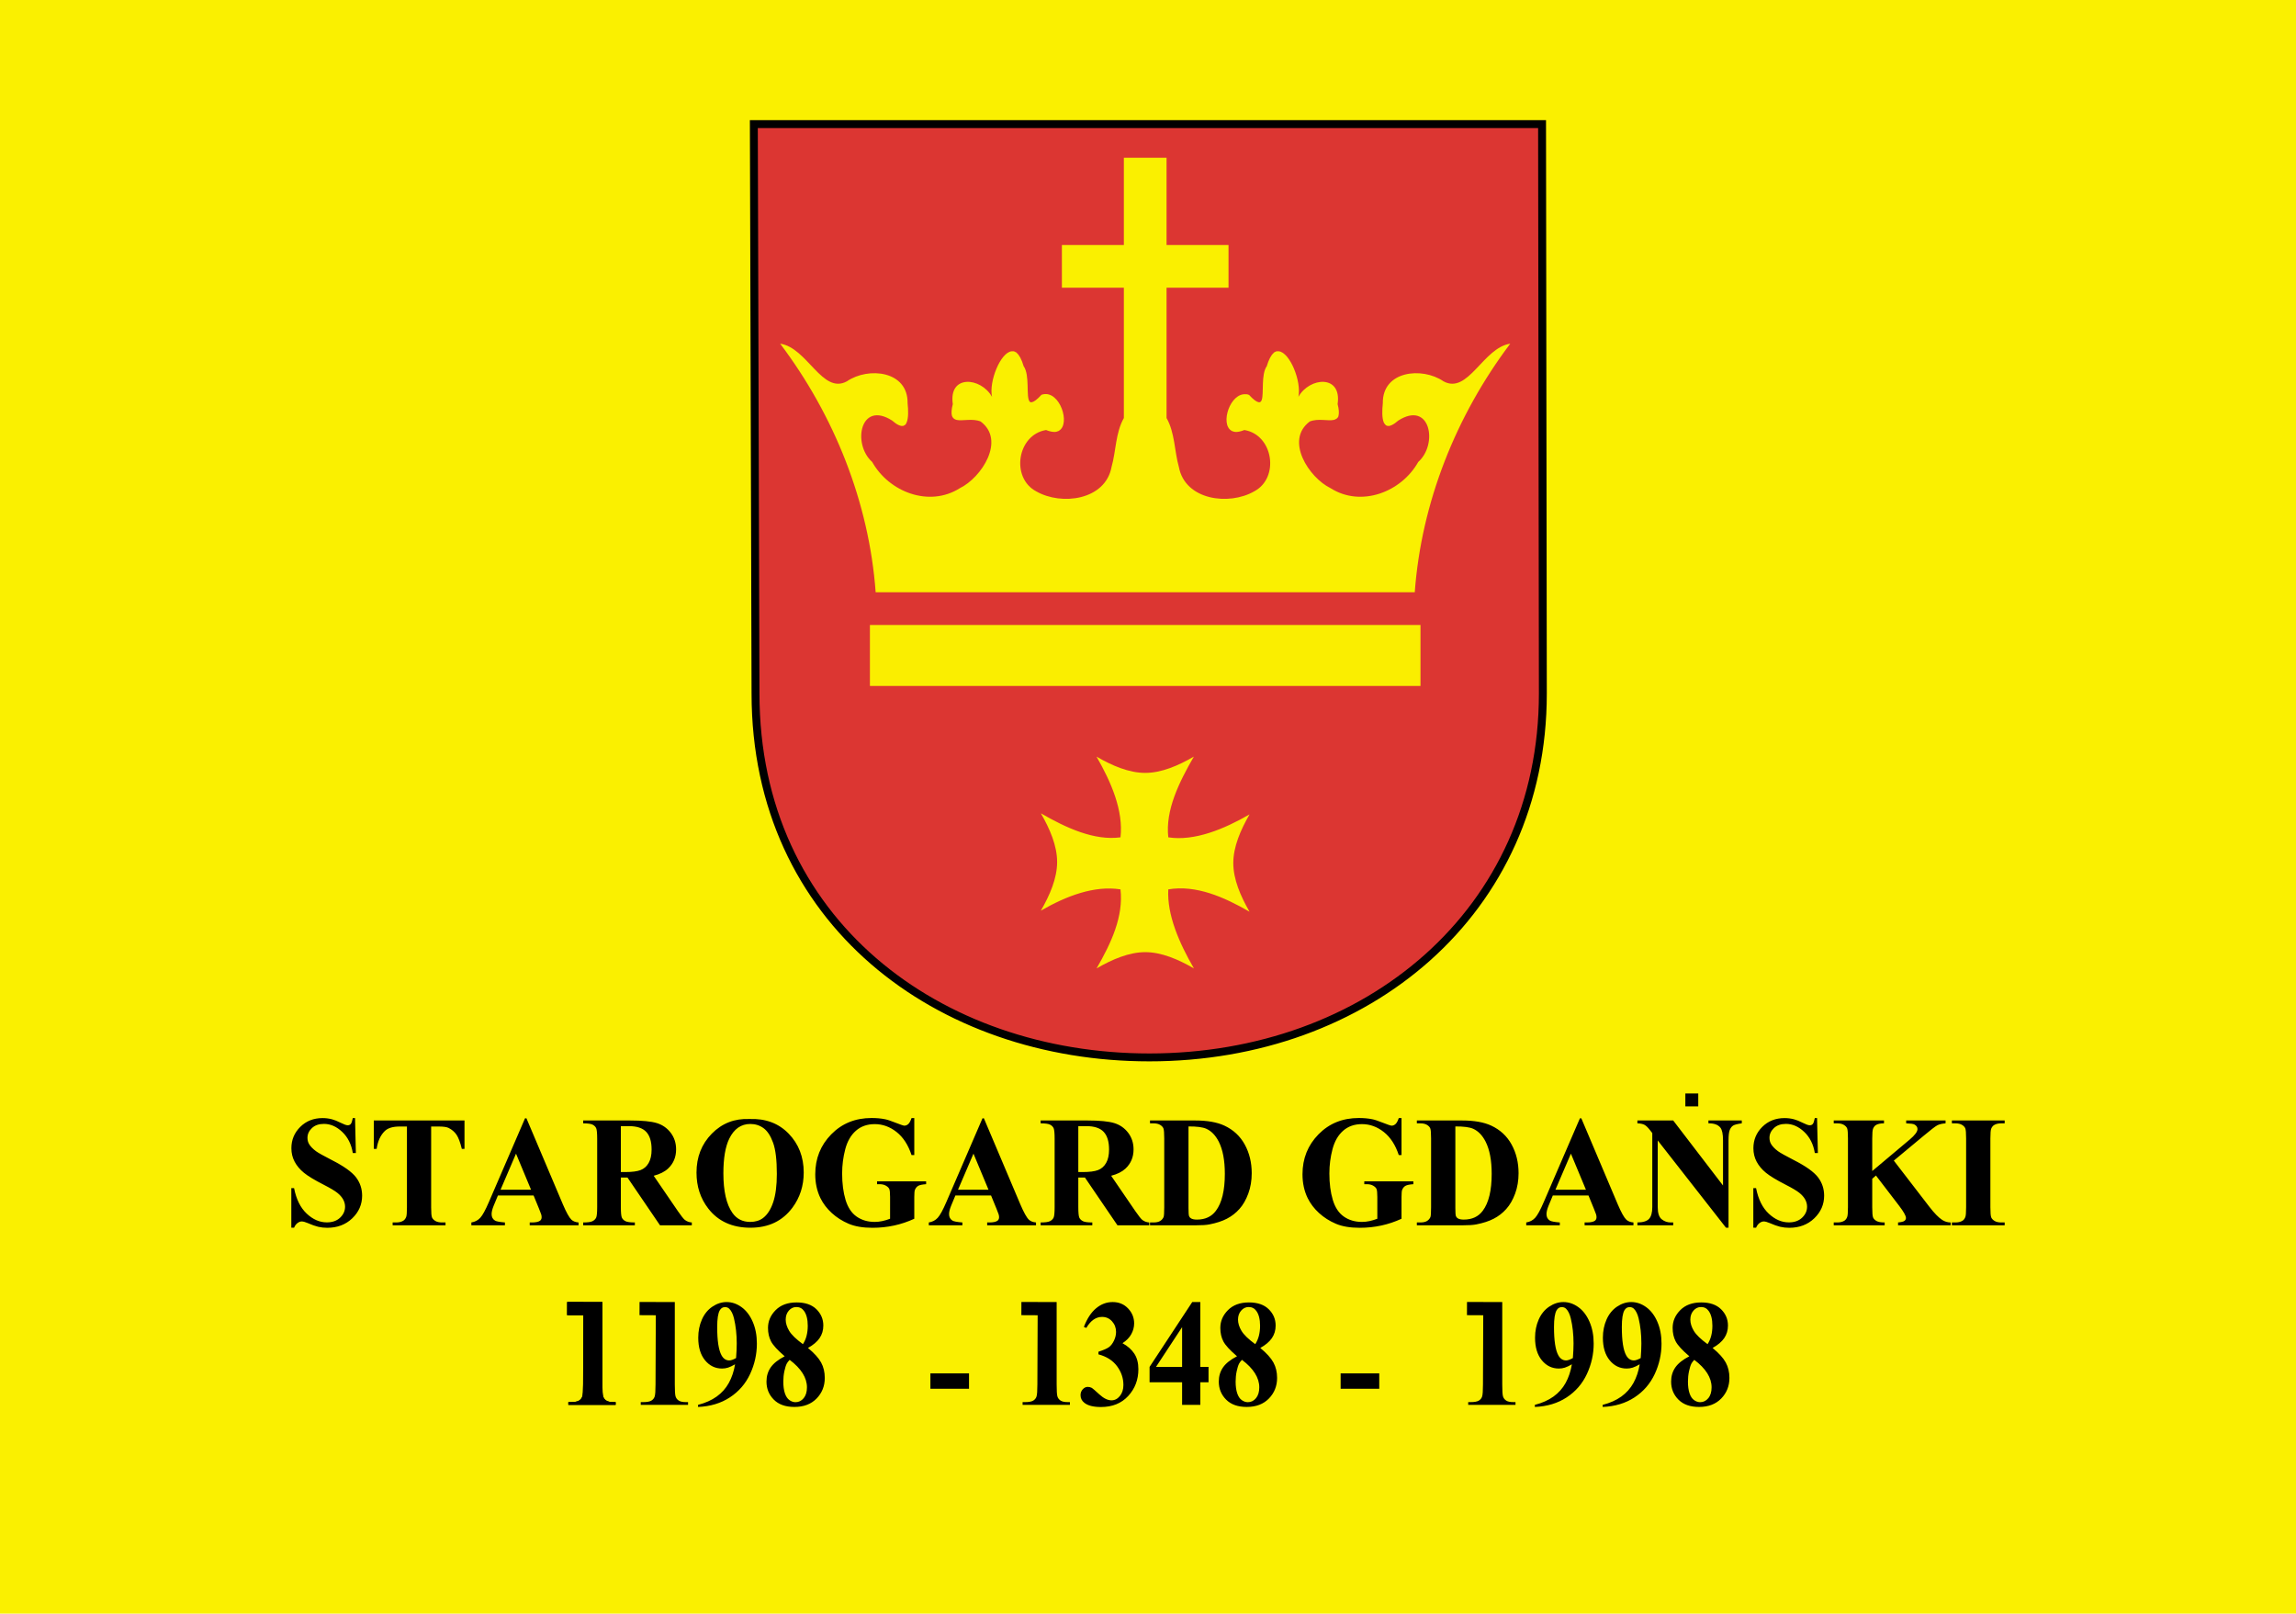 <?xml version="1.0" encoding="UTF-8" standalone="no"?>
<!-- Created with Inkscape (http://www.inkscape.org/) -->
<svg
   xmlns:dc="http://purl.org/dc/elements/1.1/"
   xmlns:cc="http://web.resource.org/cc/"
   xmlns:rdf="http://www.w3.org/1999/02/22-rdf-syntax-ns#"
   xmlns:svg="http://www.w3.org/2000/svg"
   xmlns="http://www.w3.org/2000/svg"
   xmlns:sodipodi="http://sodipodi.sourceforge.net/DTD/sodipodi-0.dtd"
   xmlns:inkscape="http://www.inkscape.org/namespaces/inkscape"
   height="815.328"
   width="1160.373"
   id="svg2"
   sodipodi:version="0.32"
   inkscape:version="0.44"
   version="1.0"
   sodipodi:docbase="D:\dokumenty\kot\do wiki"
   sodipodi:docname="POL Starogard Gdański flag.svg">
  <defs
     id="defs4">
    <marker
       orient="auto"
       markerHeight="3"
       markerWidth="4"
       markerUnits="strokeWidth"
       refY="5"
       refX="10"
       viewBox="0 0 10 10"
       id="ArrowStart">
      <path
         id="path2001"
         d="M 10,0 L 0,5 L 10,10 L 10,0 z " />
    </marker>
    <marker
       orient="auto"
       markerHeight="3"
       markerWidth="4"
       markerUnits="strokeWidth"
       refY="5"
       refX="0"
       viewBox="0 0 10 10"
       id="ArrowEnd">
      <path
         id="path1998"
         d="M 0,0 L 10,5 L 0,10 L 0,0 z " />
    </marker>
    <marker
       id="marker7658"
       viewBox="0 0 10 10"
       refX="0"
       refY="5"
       markerUnits="strokeWidth"
       markerWidth="4"
       markerHeight="3"
       orient="auto">
      <path
         d="M 0,0 L 10,5 L 0,10 L 0,0 z "
         id="path7660" />
    </marker>
    <marker
       id="marker7654"
       viewBox="0 0 10 10"
       refX="10"
       refY="5"
       markerUnits="strokeWidth"
       markerWidth="4"
       markerHeight="3"
       orient="auto">
      <path
         d="M 10,0 L 0,5 L 10,10 L 10,0 z "
         id="path7656" />
    </marker>
    <marker
       orient="auto"
       markerHeight="3"
       markerWidth="4"
       markerUnits="strokeWidth"
       refY="5"
       refX="10"
       viewBox="0 0 10 10"
       id="marker7761">
      <path
         id="path7743"
         d="M 10,0 L 0,5 L 10,10 L 10,0 z " />
    </marker>
    <marker
       orient="auto"
       markerHeight="3"
       markerWidth="4"
       markerUnits="strokeWidth"
       refY="5"
       refX="0"
       viewBox="0 0 10 10"
       id="marker7758">
      <path
         id="path7740"
         d="M 0,0 L 10,5 L 0,10 L 0,0 z " />
    </marker>
  </defs>
  <sodipodi:namedview
     id="base"
     pagecolor="#ffffff"
     bordercolor="#666666"
     borderopacity="1.0"
     inkscape:pageopacity="0.0"
     inkscape:pageshadow="2"
     inkscape:cx="901.84499"
     inkscape:cy="269.79816"
     inkscape:zoom="0.39125364"
     inkscape:document-units="px"
     inkscape:current-layer="layer1"
     showguides="true"
     inkscape:guide-bbox="true"
     inkscape:window-width="1024"
     inkscape:window-height="682"
     inkscape:window-x="-4"
     inkscape:window-y="-4" />
  <g
     inkscape:groupmode="layer"
     inkscape:label="Warstwa 1"
     id="layer1"
     transform="translate(143.896,-189.162)">
    <rect
       style="opacity:1;fill:#faf000;fill-opacity:1;stroke:none;stroke-width:10;stroke-linecap:butt;stroke-linejoin:miter;stroke-miterlimit:4;stroke-dasharray:none;stroke-dashoffset:0;stroke-opacity:1"
       id="rect13396"
       width="1160.373"
       height="815.328"
       x="23.003"
       y="13.902"
       transform="translate(-166.899,175.261)" />
    <g
       id="g13357"
       transform="translate(-0.812,0)">
      <path
         sodipodi:nodetypes="cccssssccccsssssssccccsssssssssssssssscccccsccccsscccccccscccccccccccssccccsccccsccccccscccccccccssccccssccsscccsssccccccccccccsssscccsscscssccccscscsssscccccsssssssssccsscccccscccsssscssscssscccccssccccsccccsccccccscccccccccssccccssccsscccsssccccccccccccsssscccccscccsscccccssssscccccssscscscccccsssssssssccsscccccscccsssscssscssscccccscccsscccccssssscccccssscscscccccssccccsccccsccccccscccccccccccccccsscccccscccccscccsccccccssssccccsssssssccccsssssssssssssssscccccccccssccccsscccccccccssccccccccccssccccscccccccccccsscccccccsccsscc"
         id="text13342"
         d="M 36.353,754.101 L 36.767,771.757 L 35.224,771.757 C 34.497,767.33 32.709,763.769 29.862,761.074 C 27.015,758.378 23.936,757.031 20.624,757.031 C 18.066,757.031 16.04,757.74 14.547,759.16 C 13.055,760.579 12.308,762.213 12.308,764.062 C 12.308,765.234 12.572,766.275 13.099,767.187 C 13.826,768.411 14.993,769.622 16.598,770.82 C 17.777,771.679 20.499,773.203 24.764,775.39 C 30.734,778.437 34.76,781.314 36.842,784.023 C 38.899,786.731 39.928,789.83 39.928,793.32 C 39.928,797.747 38.266,801.555 34.942,804.745 C 31.618,807.936 27.398,809.531 22.28,809.531 C 20.674,809.531 19.157,809.361 17.727,809.023 C 16.297,808.684 14.503,808.046 12.346,807.109 C 11.142,806.588 10.151,806.327 9.373,806.327 C 8.721,806.327 8.031,806.588 7.304,807.109 C 6.576,807.63 5.987,808.424 5.535,809.492 L 4.143,809.492 L 4.143,789.492 L 5.535,789.492 C 6.639,795.117 8.765,799.407 11.913,802.363 C 15.061,805.318 18.454,806.796 22.092,806.796 C 24.901,806.796 27.14,806.002 28.809,804.413 C 30.477,802.825 31.311,800.976 31.311,798.867 C 31.311,797.617 30.991,796.406 30.351,795.234 C 29.712,794.062 28.74,792.949 27.435,791.894 C 26.131,790.839 23.823,789.466 20.511,787.773 C 15.871,785.403 12.534,783.385 10.502,781.718 C 8.47,780.051 6.909,778.189 5.817,776.132 C 4.726,774.075 4.18,771.809 4.18,769.335 C 4.18,765.117 5.673,761.523 8.658,758.554 C 11.644,755.585 15.406,754.101 19.947,754.101 C 21.603,754.101 23.208,754.309 24.764,754.726 C 25.943,755.038 27.379,755.618 29.072,756.464 C 30.765,757.311 31.951,757.734 32.628,757.734 C 33.28,757.734 33.794,757.525 34.171,757.109 C 34.547,756.692 34.898,755.69 35.224,754.101 L 36.353,754.101 z M 91.668,755.312 L 91.668,769.648 L 90.313,769.648 C 89.51,766.341 88.62,763.964 87.642,762.519 C 86.663,761.074 85.321,759.921 83.615,759.062 C 82.662,758.593 80.994,758.359 78.611,758.359 L 74.81,758.359 L 74.81,799.218 C 74.81,801.926 74.954,803.619 75.243,804.296 C 75.531,804.973 76.096,805.566 76.936,806.074 C 77.777,806.581 78.924,806.835 80.379,806.835 L 82.073,806.835 L 82.073,808.281 L 55.356,808.281 L 55.356,806.835 L 57.049,806.835 C 58.529,806.835 59.721,806.562 60.624,806.015 C 61.276,805.65 61.79,805.025 62.167,804.14 C 62.443,803.515 62.581,801.874 62.581,799.218 L 62.581,758.359 L 58.893,758.359 C 55.456,758.359 52.96,759.114 51.405,760.624 C 49.222,762.734 47.843,765.742 47.266,769.648 L 45.836,769.648 L 45.836,755.312 L 91.668,755.312 z M 126.588,793.202 L 108.563,793.202 L 106.419,798.359 C 105.716,800.077 105.365,801.497 105.365,802.617 C 105.365,804.101 105.942,805.195 107.096,805.898 C 107.773,806.314 109.441,806.627 112.101,806.835 L 112.101,808.281 L 95.13,808.281 L 95.13,806.835 C 96.961,806.549 98.466,805.761 99.645,804.472 C 100.824,803.183 102.279,800.52 104.01,796.484 L 122.26,754.218 L 122.975,754.218 L 141.376,797.656 C 143.132,801.77 144.574,804.361 145.703,805.429 C 146.556,806.236 147.76,806.705 149.316,806.835 L 149.316,808.281 L 124.631,808.281 L 124.631,806.835 L 125.647,806.835 C 127.629,806.835 129.021,806.549 129.824,805.976 C 130.376,805.559 130.652,804.96 130.652,804.179 C 130.652,803.71 130.576,803.229 130.426,802.734 C 130.376,802.499 129.999,801.523 129.297,799.804 L 126.588,793.202 z M 125.308,790.312 L 117.707,772.07 L 109.88,790.312 L 125.308,790.312 z M 170.689,784.14 L 170.689,798.984 C 170.689,801.848 170.858,803.652 171.197,804.394 C 171.536,805.136 172.131,805.729 172.984,806.171 C 173.837,806.614 175.43,806.835 177.763,806.835 L 177.763,808.281 L 151.649,808.281 L 151.649,806.835 C 154.007,806.835 155.606,806.607 156.446,806.152 C 157.287,805.696 157.876,805.104 158.215,804.374 C 158.554,803.645 158.723,801.848 158.723,798.984 L 158.723,764.609 C 158.723,761.744 158.554,759.941 158.215,759.199 C 157.876,758.456 157.28,757.864 156.428,757.421 C 155.575,756.979 153.982,756.757 151.649,756.757 L 151.649,755.312 L 175.355,755.312 C 181.526,755.312 186.042,755.755 188.901,756.64 C 191.761,757.525 194.094,759.16 195.9,761.542 C 197.707,763.925 198.61,766.718 198.61,769.921 C 198.61,773.828 197.255,777.057 194.546,779.609 C 192.815,781.223 190.394,782.434 187.283,783.242 L 199.55,801.171 C 201.156,803.489 202.297,804.934 202.975,805.507 C 204.003,806.314 205.195,806.757 206.549,806.835 L 206.549,808.281 L 190.482,808.281 L 174.038,784.14 L 170.689,784.14 z M 170.689,758.163 L 170.689,781.367 L 172.834,781.367 C 176.321,781.367 178.93,781.035 180.661,780.37 C 182.392,779.706 183.752,778.509 184.743,776.777 C 185.734,775.045 186.23,772.786 186.23,769.999 C 186.23,765.963 185.32,762.981 183.502,761.054 C 181.683,759.127 178.754,758.163 174.715,758.163 L 170.689,758.163 z M 235.674,754.57 C 243.802,754.257 250.406,756.718 255.486,761.952 C 260.566,767.187 263.106,773.736 263.106,781.601 C 263.106,788.32 261.212,794.231 257.424,799.335 C 252.407,806.106 245.32,809.492 236.163,809.492 C 226.982,809.492 219.883,806.262 214.865,799.804 C 210.902,794.7 208.92,788.645 208.92,781.64 C 208.92,773.775 211.498,767.219 216.653,761.972 C 221.808,756.725 228.148,754.257 235.674,754.57 L 235.674,754.57 z M 236.126,757.07 C 231.46,757.07 227.91,759.544 225.477,764.492 C 223.495,768.554 222.504,774.387 222.504,781.992 C 222.504,791.028 224.034,797.708 227.095,802.031 C 229.227,805.051 232.212,806.562 236.051,806.562 C 238.634,806.562 240.792,805.911 242.523,804.609 C 244.73,802.942 246.449,800.279 247.678,796.62 C 248.907,792.962 249.522,788.189 249.522,782.304 C 249.522,775.299 248.895,770.058 247.64,766.581 C 246.386,763.105 244.787,760.65 242.843,759.218 C 240.898,757.786 238.659,757.07 236.126,757.07 L 236.126,757.07 z M 318.985,754.101 L 318.985,772.773 L 317.593,772.773 C 315.912,767.669 313.391,763.788 310.029,761.132 C 306.668,758.476 302.993,757.148 299.004,757.148 C 295.191,757.148 292.017,758.261 289.484,760.488 C 286.95,762.714 285.156,765.82 284.103,769.804 C 283.049,773.788 282.522,777.877 282.522,782.07 C 282.522,787.148 283.099,791.601 284.253,795.429 C 285.407,799.257 287.27,802.07 289.841,803.867 C 292.413,805.663 295.467,806.562 299.004,806.562 C 300.233,806.562 301.494,806.425 302.786,806.152 C 304.078,805.878 305.401,805.481 306.755,804.96 L 306.755,793.945 C 306.755,791.861 306.617,790.514 306.342,789.902 C 306.066,789.29 305.495,788.736 304.629,788.242 C 303.764,787.747 302.717,787.499 301.487,787.499 L 300.17,787.499 L 300.17,786.054 L 324.968,786.054 L 324.968,787.499 C 323.086,787.63 321.776,787.897 321.036,788.3 C 320.296,788.704 319.725,789.374 319.324,790.312 C 319.098,790.807 318.985,792.018 318.985,793.945 L 318.985,804.96 C 315.724,806.471 312.331,807.61 308.806,808.378 C 305.282,809.146 301.625,809.531 297.837,809.531 C 292.996,809.531 288.976,808.847 285.777,807.48 C 282.579,806.113 279.757,804.316 277.311,802.089 C 274.865,799.863 272.952,797.356 271.572,794.57 C 269.816,790.976 268.938,786.952 268.938,782.499 C 268.938,774.531 271.635,767.799 277.029,762.304 C 282.422,756.809 289.208,754.062 297.386,754.062 C 299.92,754.062 302.202,754.27 304.234,754.687 C 305.338,754.895 307.125,755.488 309.596,756.464 C 312.067,757.441 313.529,757.929 313.98,757.929 C 314.683,757.929 315.335,757.662 315.937,757.128 C 316.539,756.594 317.091,755.585 317.593,754.101 L 318.985,754.101 z M 357.78,793.202 L 339.756,793.202 L 337.611,798.359 C 336.909,800.077 336.558,801.497 336.558,802.617 C 336.558,804.101 337.135,805.195 338.289,805.898 C 338.966,806.314 340.634,806.627 343.293,806.835 L 343.293,808.281 L 326.323,808.281 L 326.323,806.835 C 328.154,806.549 329.659,805.761 330.838,804.472 C 332.017,803.183 333.472,800.52 335.203,796.484 L 353.453,754.218 L 354.168,754.218 L 372.569,797.656 C 374.325,801.77 375.767,804.361 376.896,805.429 C 377.749,806.236 378.953,806.705 380.508,806.835 L 380.508,808.281 L 355.824,808.281 L 355.824,806.835 L 356.84,806.835 C 358.822,806.835 360.214,806.549 361.017,805.976 C 361.568,805.559 361.844,804.96 361.844,804.179 C 361.844,803.71 361.769,803.229 361.619,802.734 C 361.568,802.499 361.192,801.523 360.49,799.804 L 357.78,793.202 z M 356.501,790.312 L 348.9,772.07 L 341.073,790.312 L 356.501,790.312 z M 401.882,784.14 L 401.882,798.984 C 401.882,801.848 402.051,803.652 402.39,804.394 C 402.728,805.136 403.324,805.729 404.177,806.171 C 405.03,806.614 406.623,806.835 408.956,806.835 L 408.956,808.281 L 382.841,808.281 L 382.841,806.835 C 385.199,806.835 386.799,806.607 387.639,806.152 C 388.479,805.696 389.069,805.104 389.408,804.374 C 389.746,803.645 389.916,801.848 389.916,798.984 L 389.916,764.609 C 389.916,761.744 389.746,759.941 389.408,759.199 C 389.069,758.456 388.473,757.864 387.62,757.421 C 386.767,756.979 385.174,756.757 382.841,756.757 L 382.841,755.312 L 406.548,755.312 C 412.719,755.312 417.234,755.755 420.094,756.64 C 422.954,757.525 425.287,759.16 427.093,761.542 C 428.899,763.925 429.802,766.718 429.802,769.921 C 429.802,773.828 428.448,777.057 425.738,779.609 C 424.008,781.223 421.587,782.434 418.476,783.242 L 430.743,801.171 C 432.349,803.489 433.49,804.934 434.167,805.507 C 435.196,806.314 436.387,806.757 437.742,806.835 L 437.742,808.281 L 421.675,808.281 L 405.231,784.14 L 401.882,784.14 z M 401.882,758.163 L 401.882,781.367 L 404.027,781.367 C 407.513,781.367 410.122,781.035 411.853,780.37 C 413.584,779.706 414.945,778.509 415.936,776.777 C 416.927,775.045 417.422,772.786 417.422,769.999 C 417.422,765.963 416.513,762.981 414.694,761.054 C 412.876,759.127 409.947,758.163 405.908,758.163 L 401.882,758.163 z M 438.118,808.281 L 438.118,806.835 L 439.812,806.835 C 441.292,806.835 442.427,806.594 443.217,806.113 C 444.007,805.631 444.591,804.973 444.967,804.14 C 445.193,803.593 445.306,801.952 445.306,799.218 L 445.306,764.374 C 445.306,761.666 445.168,759.973 444.892,759.296 C 444.616,758.619 444.058,758.027 443.217,757.519 C 442.377,757.011 441.242,756.757 439.812,756.757 L 438.118,756.757 L 438.118,755.312 L 460.959,755.312 C 467.055,755.312 471.959,756.171 475.672,757.89 C 480.213,759.999 483.656,763.19 486.001,767.46 C 488.347,771.731 489.52,776.562 489.52,781.952 C 489.52,785.676 488.943,789.107 487.789,792.245 C 486.635,795.383 485.142,797.975 483.311,800.019 C 481.48,802.063 479.366,803.704 476.97,804.941 C 474.575,806.178 471.646,807.135 468.184,807.812 C 466.654,808.124 464.246,808.281 460.959,808.281 L 438.118,808.281 z M 457.573,758.32 L 457.573,799.648 C 457.573,801.835 457.673,803.176 457.874,803.671 C 458.074,804.166 458.413,804.544 458.89,804.804 C 459.567,805.195 460.545,805.39 461.825,805.39 C 466.014,805.39 469.213,803.906 471.42,800.937 C 474.43,796.926 475.936,790.702 475.936,782.265 C 475.936,775.468 474.907,770.038 472.85,765.976 C 471.219,762.799 469.125,760.637 466.566,759.492 C 464.76,758.684 461.762,758.294 457.573,758.32 L 457.573,758.32 z M 565.229,754.101 L 565.229,772.773 L 563.837,772.773 C 562.156,767.669 559.635,763.788 556.274,761.132 C 552.912,758.476 549.237,757.148 545.248,757.148 C 541.435,757.148 538.262,758.261 535.728,760.488 C 533.194,762.714 531.401,765.82 530.347,769.804 C 529.294,773.788 528.767,777.877 528.767,782.07 C 528.767,787.148 529.344,791.601 530.498,795.429 C 531.652,799.257 533.514,802.07 536.086,803.867 C 538.657,805.663 541.711,806.562 545.248,806.562 C 546.477,806.562 547.738,806.425 549.03,806.152 C 550.322,805.878 551.645,805.481 553,804.96 L 553,793.945 C 553,791.861 552.862,790.514 552.586,789.902 C 552.31,789.29 551.739,788.736 550.874,788.242 C 550.008,787.747 548.961,787.499 547.732,787.499 L 546.415,787.499 L 546.415,786.054 L 571.212,786.054 L 571.212,787.499 C 569.331,787.63 568.02,787.897 567.28,788.3 C 566.54,788.704 565.969,789.374 565.568,790.312 C 565.342,790.807 565.229,792.018 565.229,793.945 L 565.229,804.96 C 561.968,806.471 558.575,807.61 555.051,808.378 C 551.526,809.146 547.87,809.531 544.082,809.531 C 539.24,809.531 535.22,808.847 532.022,807.48 C 528.823,806.113 526.001,804.316 523.555,802.089 C 521.109,799.863 519.196,797.356 517.817,794.57 C 516.061,790.976 515.183,786.952 515.183,782.499 C 515.183,774.531 517.879,767.799 523.273,762.304 C 528.666,756.809 535.452,754.062 543.63,754.062 C 546.164,754.062 548.447,754.27 550.479,754.687 C 551.582,754.895 553.37,755.488 555.841,756.464 C 558.312,757.441 559.773,757.929 560.225,757.929 C 560.927,757.929 561.579,757.662 562.181,757.128 C 562.783,756.594 563.335,755.585 563.837,754.101 L 565.229,754.101 z M 572.981,808.281 L 572.981,806.835 L 574.674,806.835 C 576.154,806.835 577.289,806.594 578.08,806.113 C 578.87,805.631 579.453,804.973 579.829,804.14 C 580.055,803.593 580.168,801.952 580.168,799.218 L 580.168,764.374 C 580.168,761.666 580.03,759.973 579.754,759.296 C 579.478,758.619 578.92,758.027 578.08,757.519 C 577.239,757.011 576.104,756.757 574.674,756.757 L 572.981,756.757 L 572.981,755.312 L 595.822,755.312 C 601.918,755.312 606.822,756.171 610.535,757.89 C 615.075,759.999 618.518,763.19 620.864,767.46 C 623.209,771.731 624.382,776.562 624.382,781.952 C 624.382,785.676 623.805,789.107 622.651,792.245 C 621.497,795.383 620.005,797.975 618.173,800.019 C 616.342,802.063 614.229,803.704 611.833,804.941 C 609.437,806.178 606.508,807.135 603.047,807.812 C 601.516,808.124 599.108,808.281 595.822,808.281 L 572.981,808.281 z M 592.435,758.32 L 592.435,799.648 C 592.435,801.835 592.535,803.176 592.736,803.671 C 592.937,804.166 593.275,804.544 593.752,804.804 C 594.429,805.195 595.408,805.39 596.687,805.39 C 600.877,805.39 604.075,803.906 606.283,800.937 C 609.293,796.926 610.798,790.702 610.798,782.265 C 610.798,775.468 609.77,770.038 607.712,765.976 C 606.082,762.799 603.987,760.637 601.428,759.492 C 599.622,758.684 596.624,758.294 592.435,758.32 L 592.435,758.32 z M 659.716,793.202 L 641.692,793.202 L 639.547,798.359 C 638.844,800.077 638.493,801.497 638.493,802.617 C 638.493,804.101 639.07,805.195 640.224,805.898 C 640.901,806.314 642.569,806.627 645.229,806.835 L 645.229,808.281 L 628.258,808.281 L 628.258,806.835 C 630.089,806.549 631.594,805.761 632.773,804.472 C 633.952,803.183 635.407,800.52 637.138,796.484 L 655.388,754.218 L 656.103,754.218 L 674.504,797.656 C 676.26,801.77 677.702,804.361 678.831,805.429 C 679.684,806.236 680.888,806.705 682.444,806.835 L 682.444,808.281 L 657.759,808.281 L 657.759,806.835 L 658.775,806.835 C 660.757,806.835 662.149,806.549 662.952,805.976 C 663.504,805.559 663.78,804.96 663.78,804.179 C 663.78,803.71 663.704,803.229 663.554,802.734 C 663.504,802.499 663.127,801.523 662.425,799.804 L 659.716,793.202 z M 658.436,790.312 L 650.835,772.07 L 643.009,790.312 L 658.436,790.312 z M 702.538,755.312 L 727.711,788.163 L 727.711,765.39 C 727.711,762.213 727.272,760.065 726.394,758.945 C 725.19,757.434 723.171,756.705 720.336,756.757 L 720.336,755.312 L 737.194,755.312 L 737.194,756.757 C 735.037,757.044 733.588,757.415 732.848,757.87 C 732.108,758.326 731.531,759.068 731.117,760.097 C 730.703,761.126 730.496,762.89 730.496,765.39 L 730.496,809.492 L 729.217,809.492 L 694.711,765.39 L 694.711,799.062 C 694.711,802.109 695.382,804.166 696.724,805.234 C 698.066,806.301 699.603,806.835 701.334,806.835 L 702.538,806.835 L 702.538,808.281 L 684.438,808.281 L 684.438,806.835 C 687.248,806.809 689.204,806.21 690.308,805.038 C 691.412,803.867 691.964,801.874 691.964,799.062 L 691.964,761.679 L 690.873,760.273 C 689.794,758.867 688.841,757.942 688.013,757.499 C 687.185,757.057 685.993,756.809 684.438,756.757 L 684.438,755.312 L 702.538,755.312 z M 775.237,754.101 L 775.651,771.757 L 774.108,771.757 C 773.381,767.33 771.593,763.769 768.746,761.074 C 765.899,758.378 762.819,757.031 759.508,757.031 C 756.949,757.031 754.924,757.74 753.431,759.16 C 751.938,760.579 751.192,762.213 751.192,764.062 C 751.192,765.234 751.455,766.275 751.982,767.187 C 752.71,768.411 753.876,769.622 755.482,770.82 C 756.661,771.679 759.383,773.203 763.647,775.39 C 769.618,778.437 773.644,781.314 775.726,784.023 C 777.783,786.731 778.812,789.83 778.812,793.32 C 778.812,797.747 777.15,801.555 773.826,804.745 C 770.502,807.936 766.281,809.531 761.164,809.531 C 759.558,809.531 758.04,809.361 756.611,809.023 C 755.181,808.684 753.387,808.046 751.23,807.109 C 750.025,806.588 749.035,806.327 748.257,806.327 C 747.605,806.327 746.915,806.588 746.187,807.109 C 745.46,807.63 744.87,808.424 744.419,809.492 L 743.026,809.492 L 743.026,789.492 L 744.419,789.492 C 745.523,795.117 747.649,799.407 750.797,802.363 C 753.945,805.318 757.338,806.796 760.976,806.796 C 763.785,806.796 766.024,806.002 767.692,804.413 C 769.361,802.825 770.195,800.976 770.195,798.867 C 770.195,797.617 769.875,796.406 769.235,795.234 C 768.595,794.062 767.623,792.949 766.319,791.894 C 765.014,790.839 762.706,789.466 759.395,787.773 C 754.754,785.403 751.418,783.385 749.386,781.718 C 747.354,780.051 745.792,778.189 744.701,776.132 C 743.61,774.075 743.064,771.809 743.064,769.335 C 743.064,765.117 744.557,761.523 747.542,758.554 C 750.527,755.585 754.29,754.101 758.831,754.101 C 760.486,754.101 762.092,754.309 763.647,754.726 C 764.826,755.038 766.262,755.618 767.956,756.464 C 769.649,757.311 770.834,757.734 771.512,757.734 C 772.164,757.734 772.678,757.525 773.054,757.109 C 773.431,756.692 773.782,755.69 774.108,754.101 L 775.237,754.101 z M 814.032,775.585 L 831.982,798.906 C 834.515,802.187 836.698,804.413 838.529,805.585 C 839.858,806.419 841.263,806.835 842.743,806.835 L 842.743,808.281 L 816.177,808.281 L 816.177,806.835 C 817.858,806.679 818.943,806.406 819.432,806.015 C 819.921,805.624 820.166,805.143 820.166,804.57 C 820.166,803.476 819.012,801.419 816.704,798.398 L 805.001,783.124 L 803.12,784.765 L 803.12,799.218 C 803.12,801.979 803.271,803.697 803.572,804.374 C 803.873,805.051 804.45,805.631 805.303,806.113 C 806.155,806.594 807.523,806.835 809.404,806.835 L 809.404,808.281 L 783.666,808.281 L 783.666,806.835 L 785.359,806.835 C 786.839,806.835 788.031,806.562 788.934,806.015 C 789.586,805.65 790.088,805.025 790.439,804.14 C 790.715,803.515 790.853,801.874 790.853,799.218 L 790.853,764.374 C 790.853,761.666 790.715,759.973 790.439,759.296 C 790.163,758.619 789.605,758.027 788.765,757.519 C 787.924,757.011 786.789,756.757 785.359,756.757 L 783.666,756.757 L 783.666,755.312 L 809.065,755.312 L 809.065,756.757 C 807.334,756.757 806.017,757.018 805.114,757.538 C 804.462,757.903 803.948,758.515 803.572,759.374 C 803.271,760.025 803.12,761.692 803.12,764.374 L 803.12,780.859 L 822.047,764.96 C 824.681,762.747 825.998,760.976 825.998,759.648 C 825.998,758.658 825.459,757.877 824.38,757.304 C 823.829,757.018 822.461,756.835 820.279,756.757 L 820.279,755.312 L 840.185,755.312 L 840.185,756.757 C 838.403,756.887 837.005,757.219 835.989,757.753 C 834.973,758.287 832.634,760.091 828.971,763.163 L 814.032,775.585 z M 870.062,806.835 L 870.062,808.281 L 843.383,808.281 L 843.383,806.835 L 845.076,806.835 C 846.557,806.835 847.748,806.562 848.651,806.015 C 849.303,805.65 849.805,805.025 850.156,804.14 C 850.432,803.515 850.57,801.874 850.57,799.218 L 850.57,764.374 C 850.57,761.666 850.432,759.973 850.156,759.296 C 849.88,758.619 849.322,758.027 848.482,757.519 C 847.641,757.011 846.506,756.757 845.076,756.757 L 843.383,756.757 L 843.383,755.312 L 870.062,755.312 L 870.062,756.757 L 868.369,756.757 C 866.889,756.757 865.697,757.031 864.794,757.577 C 864.142,757.942 863.628,758.567 863.251,759.452 C 862.975,760.078 862.837,761.718 862.837,764.374 L 862.837,799.218 C 862.837,801.926 862.982,803.619 863.27,804.296 C 863.559,804.973 864.123,805.566 864.963,806.074 C 865.804,806.581 866.939,806.835 868.369,806.835 L 870.062,806.835 z "
         style="font-size:78.518px;font-style:normal;font-variant:normal;font-weight:bold;font-stretch:normal;text-align:center;line-height:100%;writing-mode:lr-tb;text-anchor:middle;fill:black;fill-opacity:1;stroke:none;stroke-width:1px;stroke-linecap:butt;stroke-linejoin:miter;stroke-opacity:1;font-family:Times New Roman" />
      <rect
         y="741.667"
         x="708.673"
         height="6.521"
         width="6.521"
         id="rect13355"
         style="opacity:1;fill:black;fill-opacity:1;stroke:none;stroke-width:10;stroke-linecap:butt;stroke-linejoin:miter;stroke-miterlimit:4;stroke-dasharray:none;stroke-dashoffset:0;stroke-opacity:1" />
    </g>
    <g
       id="g13374"
       transform="matrix(0.979,0,0,0.979,3.013,18.6)">
      <path
         sodipodi:nodetypes="ccssccccccsscsccccccsscsssssssssssscccscsscscscccssssssscssssssscccsscsssscccsssssssscccccccccsssssccssssscsssscssssssssscccccccccccccccccccssssssscssssssscccsscsssscccsssssssscccccccccsscsssssssssssscccscsscscsccccsscsssssssssssscccscsscscscccssssssscssssssscccsscsssscccsssssssscc"
         id="text13350"
         d="M 160.914,846.224 L 160.914,888.742 C 160.914,891.937 161.039,893.975 161.29,894.857 C 161.541,895.739 162.065,896.461 162.863,897.023 C 163.661,897.585 164.938,897.867 166.693,897.867 L 167.753,897.867 L 167.753,899.285 L 143.336,899.285 L 143.336,897.867 L 144.567,897.867 C 146.551,897.867 147.964,897.611 148.808,897.1 C 149.651,896.589 150.221,895.886 150.518,894.991 C 150.814,894.097 150.962,892.014 150.962,888.742 C 150.962,888.742 151.106,853.036 151.106,853.036 C 151.106,853.036 142.697,852.991 142.697,852.991 L 142.721,846.179 L 159.785,846.224 L 160.914,846.224 z M 210.295,900.359 L 210.295,899.285 C 214.079,898.314 217.288,896.883 219.921,894.991 C 222.555,893.1 224.641,890.761 226.18,887.975 C 227.718,885.189 228.796,881.981 229.411,878.352 C 227.998,879.17 226.795,879.739 225.803,880.058 C 224.812,880.378 223.769,880.537 222.674,880.537 C 219.163,880.537 216.239,879.119 213.903,876.282 C 211.566,873.445 210.397,869.56 210.397,864.627 C 210.397,861.202 211.03,858.064 212.295,855.214 C 213.561,852.365 215.367,850.154 217.716,848.582 C 220.064,847.01 222.503,846.224 225.034,846.224 C 227.747,846.224 230.312,847.093 232.728,848.831 C 235.145,850.569 237.071,853.087 238.508,856.384 C 239.944,859.681 240.662,863.438 240.662,867.655 C 240.662,873.125 239.494,878.365 237.157,883.374 C 234.82,888.384 231.338,892.403 226.71,895.432 C 222.081,898.461 216.61,900.103 210.295,900.359 L 210.295,900.359 z M 229.924,875.132 C 230.152,872.269 230.266,869.751 230.266,867.579 C 230.266,862.927 229.787,858.595 228.83,854.582 C 228.283,852.358 227.473,850.722 226.402,849.674 C 225.832,849.112 225.091,848.831 224.179,848.831 C 223.039,848.831 222.15,849.381 221.512,850.48 C 220.622,851.988 220.178,854.863 220.178,859.106 C 220.178,866.186 220.93,871.068 222.435,873.751 C 223.415,875.489 224.738,876.358 226.402,876.358 C 227.291,876.358 228.465,875.949 229.924,875.132 L 229.924,875.132 z M 267.028,869.917 C 270.288,872.601 272.551,875.1 273.817,877.413 C 275.082,879.726 275.714,882.378 275.715,885.368 C 275.714,889.56 274.307,893.106 271.491,896.007 C 268.676,898.908 264.851,900.359 260.018,900.359 C 255.435,900.359 251.89,899.093 249.382,896.563 C 246.875,894.033 245.621,890.94 245.621,887.285 C 245.621,884.499 246.345,882.058 247.792,879.962 C 249.24,877.866 251.651,875.949 255.025,874.211 C 251.355,871.068 249.001,868.499 247.963,866.505 C 246.926,864.512 246.407,862.199 246.407,859.566 C 246.407,856.09 247.724,853.029 250.357,850.384 C 252.99,847.738 256.598,846.416 261.181,846.416 C 265.603,846.416 269.006,847.585 271.389,849.924 C 273.771,852.262 274.962,855.068 274.962,858.339 C 274.962,860.793 274.318,862.959 273.03,864.838 C 271.742,866.716 269.741,868.409 267.028,869.917 L 267.028,869.917 z M 264.429,867.962 C 265.273,866.684 265.9,865.253 266.31,863.668 C 266.721,862.084 266.926,860.346 266.926,858.454 C 266.926,855.131 266.287,852.588 265.011,850.825 C 264.053,849.47 262.731,848.793 261.044,848.793 C 259.516,848.793 258.217,849.413 257.145,850.652 C 256.074,851.892 255.538,853.432 255.538,855.272 C 255.538,857.138 256.136,859.074 257.333,861.08 C 258.53,863.087 260.896,865.381 264.429,867.962 L 264.429,867.962 z M 257.59,876.052 C 256.883,876.767 256.382,877.419 256.085,878.007 C 255.629,878.902 255.219,880.205 254.854,881.918 C 254.489,883.63 254.307,885.419 254.307,887.285 C 254.307,889.688 254.58,891.7 255.128,893.323 C 255.675,894.946 256.456,896.116 257.47,896.831 C 258.485,897.547 259.528,897.905 260.599,897.905 C 262.264,897.905 263.666,897.221 264.806,895.854 C 265.945,894.486 266.515,892.614 266.515,890.237 C 266.515,885.279 263.54,880.55 257.59,876.052 L 257.59,876.052 z M 350.177,890.965 L 330.24,890.965 L 330.24,883.029 L 350.177,883.029 L 350.177,890.965 z M 416.984,873.215 L 416.984,871.873 C 419.583,871.029 421.384,870.243 422.387,869.515 C 423.391,868.786 424.257,867.675 424.986,866.179 C 425.716,864.684 426.081,863.17 426.081,861.636 C 426.081,859.515 425.391,857.694 424.012,856.173 C 422.632,854.652 420.917,853.892 418.865,853.892 C 415.673,853.892 412.96,855.783 410.726,859.566 L 409.461,859.068 C 411.102,854.799 413.205,851.591 415.77,849.444 C 418.335,847.297 421.19,846.224 424.337,846.224 C 427.551,846.224 430.202,847.323 432.288,849.521 C 434.374,851.719 435.417,854.288 435.417,857.227 C 435.417,859.144 434.932,860.991 433.963,862.767 C 432.994,864.544 431.473,866.109 429.398,867.464 C 432.065,868.921 434.1,870.716 435.502,872.85 C 436.904,874.985 437.605,877.662 437.605,880.882 C 437.605,886.301 435.856,890.908 432.356,894.704 C 428.856,898.499 424.166,900.397 418.284,900.397 C 414.362,900.397 411.501,899.669 409.7,898.212 C 408.401,897.189 407.751,895.873 407.751,894.263 C 407.751,893.087 408.127,892.084 408.879,891.253 C 409.632,890.422 410.498,890.007 411.478,890.007 C 412.231,890.007 412.938,890.186 413.599,890.544 C 413.963,890.748 415.257,891.867 417.48,893.899 C 419.703,895.931 421.783,896.947 423.721,896.947 C 425.408,896.947 426.856,896.199 428.064,894.704 C 429.272,893.208 429.877,891.311 429.877,889.01 C 429.877,885.509 428.782,882.282 426.594,879.33 C 424.405,876.378 421.202,874.339 416.984,873.215 L 416.984,873.215 z M 443.385,879.694 L 465.408,846.224 L 469.58,846.224 L 469.58,879.694 L 473.82,879.694 L 473.82,887.63 L 469.58,887.63 L 469.58,899.285 L 460.176,899.285 L 460.176,887.63 L 443.385,887.63 L 443.385,879.694 z M 446.702,879.694 L 460.176,879.694 L 460.176,859.183 L 446.702,879.694 z M 500.529,869.917 C 503.789,872.601 506.051,875.1 507.317,877.413 C 508.582,879.726 509.215,882.378 509.215,885.368 C 509.215,889.56 507.807,893.106 504.991,896.007 C 502.176,898.908 498.351,900.359 493.518,900.359 C 488.936,900.359 485.391,899.093 482.883,896.563 C 480.375,894.033 479.121,890.94 479.121,887.285 C 479.121,884.499 479.845,882.058 481.293,879.962 C 482.74,877.866 485.151,875.949 488.525,874.211 C 484.855,871.068 482.501,868.499 481.464,866.505 C 480.426,864.512 479.908,862.199 479.908,859.566 C 479.908,856.09 481.224,853.029 483.857,850.384 C 486.491,847.738 490.098,846.416 494.681,846.416 C 499.104,846.416 502.506,847.585 504.889,849.924 C 507.271,852.262 508.462,855.068 508.462,858.339 C 508.462,860.793 507.818,862.959 506.53,864.838 C 505.242,866.716 503.242,868.409 500.529,869.917 L 500.529,869.917 z M 497.93,867.962 C 498.773,866.684 499.4,865.253 499.81,863.668 C 500.221,862.084 500.426,860.346 500.426,858.454 C 500.426,855.131 499.788,852.588 498.511,850.825 C 497.553,849.47 496.231,848.793 494.544,848.793 C 493.017,848.793 491.717,849.413 490.646,850.652 C 489.574,851.892 489.038,853.432 489.038,855.272 C 489.038,857.138 489.637,859.074 490.834,861.08 C 492.031,863.087 494.396,865.381 497.93,867.962 L 497.93,867.962 z M 491.09,876.052 C 490.383,876.767 489.882,877.419 489.585,878.007 C 489.129,878.902 488.719,880.205 488.354,881.918 C 487.99,883.63 487.807,885.419 487.807,887.285 C 487.807,889.688 488.081,891.7 488.628,893.323 C 489.175,894.946 489.956,896.116 490.97,896.831 C 491.985,897.547 493.028,897.905 494.099,897.905 C 495.764,897.905 497.166,897.221 498.306,895.854 C 499.446,894.486 500.016,892.614 500.016,890.237 C 500.016,885.279 497.04,880.55 491.09,876.052 L 491.09,876.052 z M 561.952,890.965 L 542.015,890.965 L 542.015,883.029 L 561.952,883.029 L 561.952,890.965 z M 642.277,900.359 L 642.277,899.285 C 646.062,898.314 649.27,896.883 651.904,894.991 C 654.537,893.1 656.623,890.761 658.162,887.975 C 659.701,885.189 660.778,881.981 661.393,878.352 C 659.98,879.17 658.777,879.739 657.786,880.058 C 656.794,880.378 655.751,880.537 654.657,880.537 C 651.146,880.537 648.222,879.119 645.885,876.282 C 643.548,873.445 642.38,869.56 642.38,864.627 C 642.38,861.202 643.012,858.064 644.278,855.214 C 645.543,852.365 647.35,850.154 649.698,848.582 C 652.046,847.01 654.486,846.224 657.016,846.224 C 659.729,846.224 662.294,847.093 664.711,848.831 C 667.127,850.569 669.054,853.087 670.49,856.384 C 671.926,859.681 672.644,863.438 672.644,867.655 C 672.644,873.125 671.476,878.365 669.139,883.374 C 666.802,888.384 663.32,892.403 658.692,895.432 C 654.064,898.461 648.592,900.103 642.277,900.359 L 642.277,900.359 z M 661.906,875.132 C 662.134,872.269 662.248,869.751 662.248,867.579 C 662.248,862.927 661.77,858.595 660.812,854.582 C 660.265,852.358 659.456,850.722 658.384,849.674 C 657.814,849.112 657.073,848.831 656.161,848.831 C 655.021,848.831 654.132,849.381 653.494,850.48 C 652.605,851.988 652.16,854.863 652.16,859.106 C 652.16,866.186 652.912,871.068 654.417,873.751 C 655.397,875.489 656.72,876.358 658.384,876.358 C 659.273,876.358 660.447,875.949 661.906,875.132 L 661.906,875.132 z M 677.295,900.359 L 677.295,899.285 C 681.08,898.314 684.289,896.883 686.922,894.991 C 689.555,893.1 691.641,890.761 693.18,887.975 C 694.719,885.189 695.796,881.981 696.412,878.352 C 694.998,879.17 693.796,879.739 692.804,880.058 C 691.812,880.378 690.769,880.537 689.675,880.537 C 686.164,880.537 683.24,879.119 680.903,876.282 C 678.566,873.445 677.398,869.56 677.398,864.627 C 677.398,861.202 678.031,858.064 679.296,855.214 C 680.561,852.365 682.368,850.154 684.716,848.582 C 687.064,847.01 689.504,846.224 692.034,846.224 C 694.747,846.224 697.312,847.093 699.729,848.831 C 702.145,850.569 704.072,853.087 705.508,856.384 C 706.944,859.681 707.663,863.438 707.663,867.655 C 707.663,873.125 706.494,878.365 704.157,883.374 C 701.821,888.384 698.338,892.403 693.71,895.432 C 689.082,898.461 683.61,900.103 677.295,900.359 L 677.295,900.359 z M 696.925,875.132 C 697.153,872.269 697.267,869.751 697.267,867.579 C 697.267,862.927 696.788,858.595 695.83,854.582 C 695.283,852.358 694.474,850.722 693.402,849.674 C 692.832,849.112 692.091,848.831 691.179,848.831 C 690.04,848.831 689.15,849.381 688.512,850.48 C 687.623,851.988 687.178,854.863 687.178,859.106 C 687.178,866.186 687.931,871.068 689.435,873.751 C 690.416,875.489 691.738,876.358 693.402,876.358 C 694.291,876.358 695.466,875.949 696.925,875.132 L 696.925,875.132 z M 734.029,869.917 C 737.289,872.601 739.552,875.1 740.817,877.413 C 742.082,879.726 742.715,882.378 742.715,885.368 C 742.715,889.56 741.307,893.106 738.492,896.007 C 735.676,898.908 731.852,900.359 727.018,900.359 C 722.436,900.359 718.891,899.093 716.383,896.563 C 713.875,894.033 712.621,890.94 712.621,887.285 C 712.621,884.499 713.345,882.058 714.793,879.962 C 716.24,877.866 718.651,875.949 722.026,874.211 C 718.355,871.068 716.001,868.499 714.964,866.505 C 713.926,864.512 713.408,862.199 713.408,859.566 C 713.408,856.09 714.724,853.029 717.358,850.384 C 719.991,847.738 723.599,846.416 728.181,846.416 C 732.604,846.416 736.007,847.585 738.389,849.924 C 740.771,852.262 741.963,855.068 741.963,858.339 C 741.963,860.793 741.319,862.959 740.031,864.838 C 738.742,866.716 736.742,868.409 734.029,869.917 L 734.029,869.917 z M 731.43,867.962 C 732.273,866.684 732.9,865.253 733.311,863.668 C 733.721,862.084 733.926,860.346 733.926,858.454 C 733.926,855.131 733.288,852.588 732.011,850.825 C 731.054,849.47 729.731,848.793 728.044,848.793 C 726.517,848.793 725.217,849.413 724.146,850.652 C 723.074,851.892 722.539,853.432 722.539,855.272 C 722.539,857.138 723.137,859.074 724.334,861.08 C 725.531,863.087 727.896,865.381 731.43,867.962 L 731.43,867.962 z M 724.59,876.052 C 723.884,876.767 723.382,877.419 723.086,878.007 C 722.63,878.902 722.219,880.205 721.855,881.918 C 721.49,883.63 721.307,885.419 721.307,887.285 C 721.307,889.688 721.581,891.7 722.128,893.323 C 722.675,894.946 723.456,896.116 724.471,896.831 C 725.485,897.547 726.528,897.905 727.6,897.905 C 729.264,897.905 730.666,897.221 731.806,895.854 C 732.946,894.486 733.516,892.614 733.516,890.237 C 733.516,885.279 730.541,880.55 724.59,876.052 L 724.59,876.052 z "
         style="font-size:74.156px;font-style:normal;font-variant:normal;font-weight:bold;font-stretch:normal;text-align:center;line-height:100%;writing-mode:lr-tb;text-anchor:middle;fill:black;fill-opacity:1;stroke:none;stroke-width:1px;stroke-linecap:butt;stroke-linejoin:miter;stroke-opacity:1;font-family:Times New Roman" />
      <path
         style="font-size:74.156px;font-style:normal;font-variant:normal;font-weight:bold;font-stretch:normal;text-align:center;line-height:100%;writing-mode:lr-tb;text-anchor:middle;fill:black;fill-opacity:1;stroke:none;stroke-width:1px;stroke-linecap:butt;stroke-linejoin:miter;stroke-opacity:1;font-family:Times New Roman"
         d="M 160.914,846.224 L 160.914,888.742 C 160.914,891.937 161.039,893.975 161.29,894.857 C 161.541,895.739 162.065,896.461 162.863,897.023 C 163.661,897.585 164.938,897.867 166.693,897.867 L 167.753,897.867 L 167.753,899.285 L 143.336,899.285 L 143.336,897.867 L 144.567,897.867 C 146.551,897.867 147.964,897.611 148.808,897.1 C 149.651,896.589 150.221,895.886 150.518,894.991 C 150.814,894.097 150.962,892.014 150.962,888.742 C 150.962,888.742 151.106,853.036 151.106,853.036 C 151.106,853.036 142.697,852.991 142.697,852.991 L 142.721,846.179 L 159.785,846.224 L 160.914,846.224 z "
         id="path13366"
         sodipodi:nodetypes="ccssccccccsscscccc" />
      <path
         sodipodi:nodetypes="ccssccccccsscscccc"
         id="path13368"
         d="M 198.293,846.224 L 198.293,888.742 C 198.293,891.937 198.419,893.975 198.67,894.857 C 198.92,895.739 199.445,896.461 200.243,897.023 C 201.041,897.585 202.317,897.867 204.073,897.867 L 205.133,897.867 L 205.133,899.285 L 180.716,899.285 L 180.716,897.867 L 181.947,897.867 C 183.931,897.867 185.344,897.611 186.188,897.1 C 187.031,896.589 187.601,895.886 187.897,894.991 C 188.194,894.097 188.342,892.014 188.342,888.742 C 188.342,888.742 188.486,853.036 188.486,853.036 C 188.486,853.036 180.077,852.991 180.077,852.991 L 180.1,846.179 L 197.165,846.224 L 198.293,846.224 z "
         style="font-size:74.156px;font-style:normal;font-variant:normal;font-weight:bold;font-stretch:normal;text-align:center;line-height:100%;writing-mode:lr-tb;text-anchor:middle;fill:black;fill-opacity:1;stroke:none;stroke-width:1px;stroke-linecap:butt;stroke-linejoin:miter;stroke-opacity:1;font-family:Times New Roman" />
      <path
         style="font-size:74.156px;font-style:normal;font-variant:normal;font-weight:bold;font-stretch:normal;text-align:center;line-height:100%;writing-mode:lr-tb;text-anchor:middle;fill:black;fill-opacity:1;stroke:none;stroke-width:1px;stroke-linecap:butt;stroke-linejoin:miter;stroke-opacity:1;font-family:Times New Roman"
         d="M 395.416,846.224 L 395.416,888.742 C 395.416,891.937 395.542,893.975 395.792,894.857 C 396.043,895.739 396.568,896.461 397.366,897.023 C 398.163,897.585 399.44,897.867 401.196,897.867 L 402.256,897.867 L 402.256,899.285 L 377.839,899.285 L 377.839,897.867 L 379.07,897.867 C 381.053,897.867 382.467,897.611 383.31,897.1 C 384.154,896.589 384.724,895.886 385.02,894.991 C 385.317,894.097 385.465,892.014 385.465,888.742 C 385.465,888.742 385.609,853.036 385.609,853.036 C 385.609,853.036 377.2,852.991 377.2,852.991 L 377.223,846.179 L 394.288,846.224 L 395.416,846.224 z "
         id="path13370"
         sodipodi:nodetypes="ccssccccccsscscccc" />
      <path
         sodipodi:nodetypes="ccssccccccsscscccc"
         id="path13372"
         d="M 625.446,846.224 L 625.446,888.742 C 625.446,891.937 625.571,893.975 625.822,894.857 C 626.073,895.739 626.597,896.461 627.395,897.023 C 628.193,897.585 629.47,897.867 631.225,897.867 L 632.286,897.867 L 632.286,899.285 L 607.869,899.285 L 607.869,897.867 L 609.1,897.867 C 611.083,897.867 612.497,897.611 613.34,897.1 C 614.184,896.589 614.754,895.886 615.05,894.991 C 615.346,894.097 615.495,892.014 615.495,888.742 C 615.495,888.742 615.639,853.036 615.639,853.036 C 615.639,853.036 607.23,852.991 607.23,852.991 L 607.253,846.179 L 624.318,846.224 L 625.446,846.224 z "
         style="font-size:74.156px;font-style:normal;font-variant:normal;font-weight:bold;font-stretch:normal;text-align:center;line-height:100%;writing-mode:lr-tb;text-anchor:middle;fill:black;fill-opacity:1;stroke:none;stroke-width:1px;stroke-linecap:butt;stroke-linejoin:miter;stroke-opacity:1;font-family:Times New Roman" />
    </g>
    <g
       id="g13390"
       transform="matrix(0.537,0,0,0.537,235.091,249.364)">
      <path
         id="path6847"
         style="fill:#dc3632;fill-opacity:1;stroke:black;stroke-width:7.436;stroke-miterlimit:4;stroke-dasharray:none;stroke-opacity:1"
         d="M 3.718,4.67 L 5.29,540.434 C 5.29,755.245 177.963,882.83 375.92,882.83 C 580.331,882.83 746.282,746.258 746.282,540.434 L 745.546,4.67 L 3.718,4.67 z " />
      <path
         id="path7520"
         style="fill:#faf000;fill-opacity:1;fill-rule:evenodd;stroke:none;stroke-width:1px;stroke-linecap:butt;stroke-linejoin:miter;stroke-opacity:1"
         d="M 351.961,36.303 L 351.961,118.434 L 293.636,118.434 L 293.636,158.607 L 351.961,158.607 L 351.961,281.208 C 344.046,295.188 344.648,312.11 340.356,327.332 C 334.502,358.554 293.182,363.839 269.533,350.245 C 245.278,337.495 251.567,296.886 278.757,292.515 C 281.661,293.688 284.403,294.319 286.494,294.301 C 286.732,294.294 287.16,294.321 287.387,294.301 C 287.835,294.251 288.467,294.106 288.875,294.003 C 289.009,293.966 289.341,293.748 289.47,293.706 C 289.597,293.661 289.942,293.756 290.065,293.706 C 290.126,293.679 290.304,293.436 290.363,293.408 C 290.479,293.35 290.846,293.174 290.958,293.111 C 301.898,286.569 291.768,255.699 276.079,258.889 C 275.763,258.96 275.21,259.088 274.889,259.187 C 274.728,259.24 274.456,259.424 274.294,259.485 C 270.14,264.009 267.241,265.996 265.367,266.329 C 265.228,266.344 264.9,266.333 264.771,266.329 C 264.648,266.314 264.29,266.362 264.176,266.329 C 264.013,266.265 263.724,266.136 263.581,266.031 C 263.536,265.992 263.327,265.777 263.284,265.734 C 259.593,261.507 263.736,241.022 257.63,232.405 C 255.746,226.007 253.503,221.92 251.083,219.907 C 251.028,219.863 250.841,219.651 250.785,219.609 C 250.73,219.57 250.543,219.35 250.488,219.312 C 250.265,219.168 249.82,219.128 249.595,219.014 C 249.539,218.988 249.354,218.742 249.298,218.717 C 249.241,218.694 249.057,218.738 249,218.717 C 248.886,218.678 248.519,218.451 248.405,218.419 C 248.348,218.405 248.164,218.431 248.107,218.419 C 247.993,218.398 247.627,218.433 247.512,218.419 C 247.455,218.414 247.272,218.423 247.214,218.419 C 247.157,218.417 246.975,218.42 246.917,218.419 C 246.801,218.422 246.437,218.41 246.322,218.419 C 235.848,219.519 224.837,246.704 227.872,261.27 C 217.327,242.634 186.831,240.124 190.973,268.114 C 189.693,273.001 189.536,276.545 190.08,278.827 C 190.638,280.858 191.973,282.083 193.651,282.695 C 193.865,282.767 194.316,282.937 194.544,282.993 C 200.125,284.223 209.485,281.33 217.159,284.481 C 240.848,302.105 218.054,337.289 197.519,347.269 C 168.728,365.45 130.983,350.855 115.091,322.57 C 96.154,305.655 103.851,264.458 133.838,283.588 C 136.13,285.595 138.102,286.948 139.79,287.754 C 140.226,287.951 140.879,288.225 141.278,288.349 C 141.59,288.437 142.179,288.603 142.468,288.647 C 142.61,288.663 142.927,288.641 143.063,288.647 C 143.197,288.647 143.53,288.657 143.658,288.647 C 143.784,288.632 144.134,288.671 144.254,288.647 C 144.429,288.603 144.684,288.415 144.849,288.349 C 145.009,288.277 145.295,288.144 145.444,288.052 C 145.783,287.821 146.353,287.49 146.634,287.159 C 146.869,286.864 147.034,286.33 147.229,285.969 C 147.292,285.845 147.468,285.504 147.527,285.374 C 149.289,281.228 149.132,273.961 148.42,267.221 C 148.87,236.811 111.576,232.794 91.285,246.689 C 68.046,259.332 54.036,214.934 28.497,211.277 C 79.414,278.784 112.18,360.605 118.364,445.171 L 625.73,445.171 C 631.914,360.605 664.68,278.784 715.598,211.277 C 690.059,214.934 676.049,259.332 652.809,246.689 C 632.519,232.794 595.224,236.811 595.675,267.221 C 594.962,273.961 594.806,281.228 596.568,285.374 C 596.626,285.504 596.802,285.845 596.865,285.969 C 597.093,286.39 597.476,286.828 597.758,287.159 C 598.006,287.431 598.36,287.854 598.651,288.052 C 598.8,288.144 599.085,288.277 599.246,288.349 C 599.465,288.436 599.899,288.598 600.139,288.647 C 600.2,288.657 600.373,288.64 600.436,288.647 C 600.564,288.657 600.898,288.647 601.031,288.647 C 601.236,288.638 601.707,288.68 601.924,288.647 C 602.145,288.606 602.582,288.415 602.817,288.349 C 603.215,288.225 603.868,287.951 604.305,287.754 C 605.992,286.948 607.964,285.595 610.256,283.588 C 640.243,264.458 647.94,305.655 629.003,322.57 C 613.112,350.855 575.366,365.45 546.575,347.269 C 526.041,337.289 503.246,302.105 526.935,284.481 C 534.61,281.33 543.97,284.223 549.551,282.993 C 549.779,282.937 550.229,282.767 550.444,282.695 C 551.422,282.338 552.496,281.698 553.122,280.91 C 553.293,280.675 553.579,280.296 553.717,280.017 C 553.846,279.727 553.921,279.165 554.014,278.827 C 554.559,276.545 554.402,273.001 553.122,268.114 C 557.263,240.124 526.767,242.634 516.222,261.27 C 519.257,246.704 508.246,219.519 497.773,218.419 C 497.657,218.41 497.293,218.422 497.178,218.419 C 497.12,218.42 496.938,218.417 496.88,218.419 C 496.822,218.423 496.64,218.414 496.582,218.419 C 496.467,218.433 496.102,218.398 495.987,218.419 C 495.93,218.431 495.747,218.405 495.69,218.419 C 495.461,218.482 495.024,218.625 494.797,218.717 C 494.74,218.742 494.556,218.988 494.499,219.014 C 494.443,219.043 494.258,218.984 494.202,219.014 C 494.09,219.079 493.718,219.24 493.607,219.312 C 493.551,219.35 493.365,219.57 493.309,219.609 C 493.254,219.651 493.067,219.863 493.012,219.907 C 492.956,219.953 492.769,220.157 492.714,220.205 C 490.419,222.293 488.263,226.298 486.465,232.405 C 480.907,240.248 483.891,257.939 481.704,264.246 C 481.561,264.617 481.296,265.158 481.109,265.436 C 481.069,265.488 480.852,265.686 480.811,265.734 C 480.767,265.777 480.559,265.992 480.513,266.031 C 480.37,266.136 480.082,266.265 479.918,266.329 C 479.805,266.362 479.446,266.314 479.323,266.329 C 479.195,266.333 478.867,266.344 478.728,266.329 C 476.854,265.996 473.955,264.009 469.801,259.485 C 469.234,259.273 468.569,259.014 468.015,258.889 C 467.779,258.841 467.356,258.922 467.122,258.889 C 451.976,257.081 442.416,286.701 453.136,293.111 C 453.249,293.174 453.615,293.35 453.732,293.408 C 453.791,293.436 453.969,293.679 454.029,293.706 C 454.152,293.756 454.497,293.661 454.624,293.706 C 454.754,293.748 455.086,293.966 455.219,294.003 C 455.627,294.106 456.259,294.251 456.707,294.301 C 458.983,294.507 461.986,293.868 465.337,292.515 C 492.527,296.886 498.817,337.495 474.562,350.245 C 450.912,363.839 409.593,358.554 403.739,327.332 C 399.447,312.11 400.048,295.188 392.134,281.208 L 392.134,158.607 L 450.458,158.607 L 450.458,118.434 L 392.134,118.434 L 392.134,36.303 L 351.961,36.303 z " />
      <rect
         id="rect7522"
         style="opacity:0.99;fill:#faf000;fill-opacity:1;stroke:none;stroke-width:1;stroke-linecap:round;stroke-linejoin:round;stroke-miterlimit:4;stroke-dasharray:none;stroke-opacity:1"
         y="475.951"
         x="112.969"
         height="57.361"
         width="518.157" />
      <path
         id="path7524"
         style="fill:#faf000;fill-opacity:1;fill-rule:evenodd;stroke:none;stroke-width:1px;stroke-linecap:butt;stroke-linejoin:miter;stroke-opacity:1"
         d="M 393.766,724.723 C 392.449,748.666 403.991,775.036 417.874,799.083 C 403.166,790.591 387.38,783.787 372.077,783.787 C 356.773,783.787 340.988,790.591 326.28,799.083 C 340.163,775.036 351.675,750.231 348.791,724.723 C 324.235,720.885 297.894,730.862 273.847,744.746 C 282.339,730.038 289.144,714.252 289.144,698.949 C 289.144,683.645 282.339,667.86 273.847,653.152 C 297.894,667.035 324.264,679.082 348.791,675.749 C 351.646,650.746 340.104,623.87 326.221,599.824 C 340.929,608.315 356.714,615.12 372.018,615.12 C 387.321,615.12 403.107,608.315 417.814,599.824 C 403.931,623.87 390.881,650.241 393.766,675.749 C 418.322,679.586 446.201,668.044 470.247,654.161 C 461.755,668.869 454.951,684.654 454.951,699.958 C 454.951,715.262 461.755,731.047 470.247,745.755 C 446.201,731.872 419.83,720.33 393.766,724.723 z " />
    </g>
  </g>
</svg>
